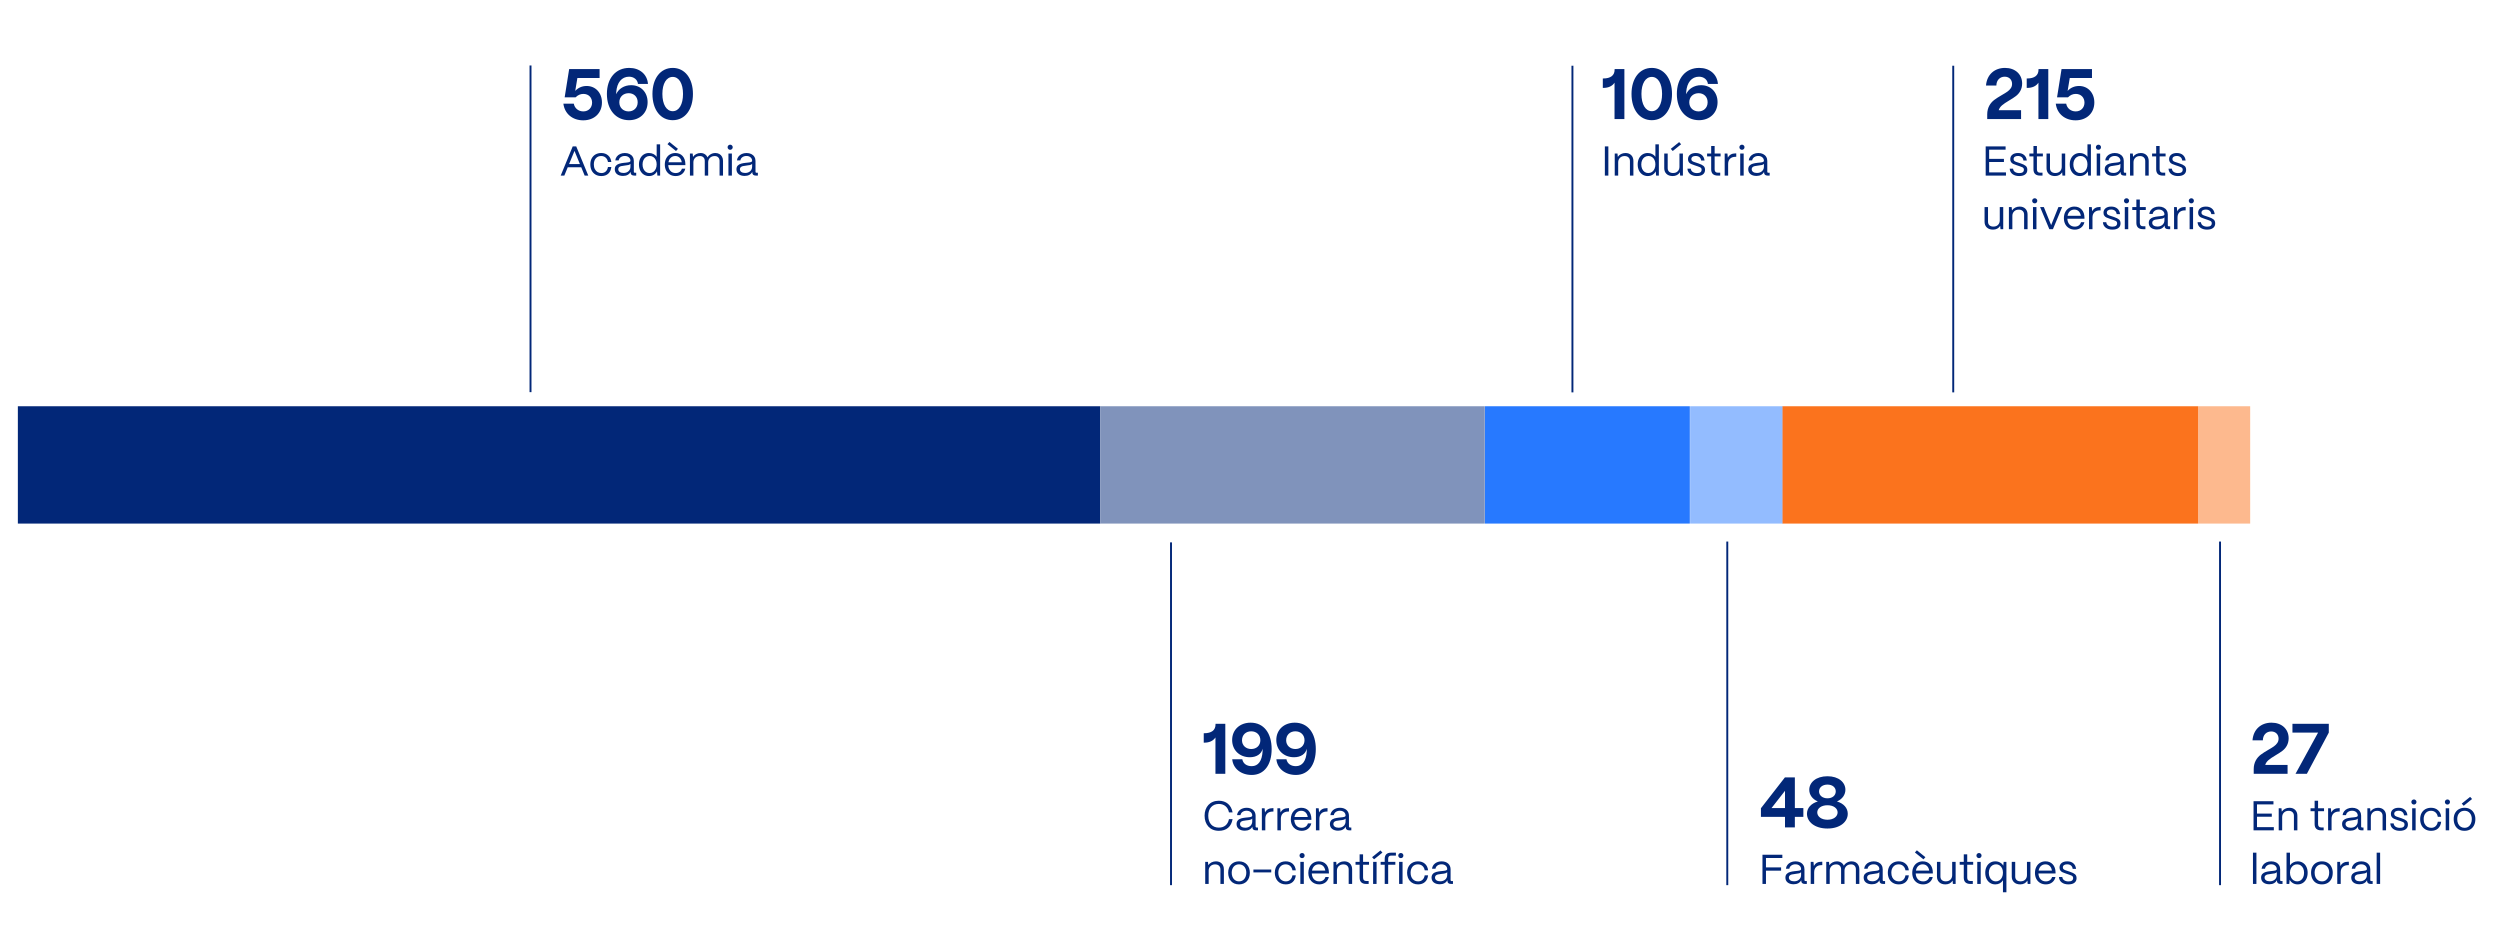 <svg width="840" height="320" viewBox="0 0 840 320" fill="none" xmlns="http://www.w3.org/2000/svg">
<path d="M369.663 136.5H6V175.924H369.663V136.5Z" fill="#022778"/>
<path d="M498.89 136.5H369.663V175.924H498.89V136.5Z" fill="#8093BB"/>
<path d="M567.783 136.5H498.944V175.924H567.783V136.5Z" fill="#2779FF"/>
<path d="M599.044 136.5H567.875V175.924H599.044V136.5Z" fill="#93BCFF"/>
<path d="M738.55 136.5H598.929V175.924H738.55V136.5Z" fill="#FB731D"/>
<path d="M756.059 136.5H738.528V175.924H756.059V136.5Z" fill="#FDB98E"/>
<path d="M178.252 22V131.762" stroke="#022778" stroke-width="0.65" stroke-miterlimit="10"/>
<path d="M393.459 182.239V297.412" stroke="#022778" stroke-width="0.65" stroke-miterlimit="10"/>
<path d="M528.338 22.084V131.839" stroke="#022778" stroke-width="0.65" stroke-miterlimit="10"/>
<path d="M656.287 22.084V131.839" stroke="#022778" stroke-width="0.65" stroke-miterlimit="10"/>
<path d="M580.366 181.963V297.412" stroke="#022778" stroke-width="0.65" stroke-miterlimit="10"/>
<path d="M745.932 181.963V297.412" stroke="#022778" stroke-width="0.65" stroke-miterlimit="10"/>
<path d="M408.392 260V247.784C407.6 248.96 406.328 249.536 404.6 249.536H404.456V246.368H404.6C407.072 246.368 408.416 245.336 408.416 243.44V243.2H411.704V260H408.392ZM420.577 260.384C416.977 260.384 414.313 258.248 414.025 255.104H417.409C417.673 256.544 418.849 257.432 420.577 257.432C422.761 257.432 424.033 255.68 424.225 252.488C424.249 252.296 424.249 251.984 424.249 251.576C423.841 253.304 422.257 254.432 419.953 254.432C416.473 254.432 414.001 252.032 414.001 248.648C414.001 245.192 416.593 242.816 420.217 242.816C424.609 242.816 427.273 246.296 427.273 251.696C427.273 257.024 424.729 260.384 420.577 260.384ZM420.409 251.672C422.161 251.672 423.481 250.52 423.481 248.72C423.481 246.896 422.161 245.72 420.409 245.72C418.609 245.72 417.313 246.92 417.313 248.744C417.313 250.496 418.657 251.672 420.409 251.672ZM435.413 260.384C431.813 260.384 429.149 258.248 428.861 255.104H432.245C432.509 256.544 433.685 257.432 435.413 257.432C437.597 257.432 438.869 255.68 439.061 252.488C439.085 252.296 439.085 251.984 439.085 251.576C438.677 253.304 437.093 254.432 434.789 254.432C431.309 254.432 428.837 252.032 428.837 248.648C428.837 245.192 431.429 242.816 435.053 242.816C439.445 242.816 442.109 246.296 442.109 251.696C442.109 257.024 439.565 260.384 435.413 260.384ZM435.245 251.672C436.997 251.672 438.317 250.52 438.317 248.72C438.317 246.896 436.997 245.72 435.245 245.72C433.445 245.72 432.149 246.92 432.149 248.744C432.149 250.496 433.493 251.672 435.245 251.672Z" fill="#022778"/>
<path d="M603.072 274.472V278H599.76V274.472H591.672V271.568L599.736 261.2H603.072V271.52H605.928V274.472H603.072ZM599.76 271.52V265.712L595.224 271.52H599.76ZM614.03 278.384C609.686 278.384 607.142 276.08 607.142 273.44C607.142 271.496 608.486 269.984 610.79 269.288C608.942 268.52 607.91 267.008 607.91 265.376C607.91 262.928 610.166 260.816 614.03 260.816C617.822 260.816 620.054 262.904 620.054 265.352C620.054 267.008 619.046 268.496 617.222 269.288C619.502 269.984 620.846 271.496 620.846 273.44C620.846 276.056 618.35 278.384 614.03 278.384ZM614.03 268.232C615.686 268.232 616.814 267.272 616.814 265.904C616.814 264.56 615.686 263.624 614.03 263.624C612.374 263.624 611.198 264.56 611.198 265.904C611.198 267.272 612.374 268.232 614.03 268.232ZM614.03 275.432C616.118 275.432 617.438 274.328 617.438 272.96C617.438 271.64 616.118 270.56 614.03 270.56C611.918 270.56 610.598 271.64 610.598 272.96C610.598 274.328 611.918 275.432 614.03 275.432Z" fill="#022778"/>
<path d="M768.984 248.072C768.984 249.992 768.048 251.384 766.896 252.272C766.296 252.728 765.528 253.232 764.544 253.808C762.528 255.032 761.496 255.752 761.112 257.024H768.624V260H757.248V258.416C757.248 256.136 758.328 254.552 759.624 253.568C760.272 253.088 761.112 252.536 762.168 251.936C763.776 251 764.544 250.544 765.144 249.68C765.456 249.248 765.6 248.744 765.6 248.192C765.6 246.752 764.592 245.768 763.128 245.768C761.52 245.768 760.344 246.92 760.32 248.744H756.84C757.128 245.048 759.72 242.816 763.224 242.816C766.656 242.816 768.984 244.952 768.984 248.072ZM782.477 246.152L775.109 260H771.293L778.877 246.152H770.261V243.2H782.477V246.152Z" fill="#022778"/>
<path d="M679.441 28.072C679.441 29.992 678.505 31.384 677.353 32.272C676.753 32.728 675.985 33.232 675.001 33.808C672.985 35.032 671.953 35.752 671.569 37.024H679.081V40H667.705V38.416C667.705 36.136 668.785 34.552 670.081 33.568C670.729 33.088 671.569 32.536 672.625 31.936C674.233 31 675.001 30.544 675.601 29.68C675.913 29.248 676.057 28.744 676.057 28.192C676.057 26.752 675.049 25.768 673.585 25.768C671.977 25.768 670.801 26.92 670.777 28.744H667.297C667.585 25.048 670.177 22.816 673.681 22.816C677.113 22.816 679.441 24.952 679.441 28.072ZM684.912 40V27.784C684.12 28.96 682.848 29.536 681.12 29.536H680.976V26.368H681.12C683.592 26.368 684.936 25.336 684.936 23.44V23.2H688.224V40H684.912ZM697.409 40.432C693.833 40.432 691.169 38.248 690.737 34.84H694.241C694.505 36.376 695.801 37.432 697.433 37.432C699.257 37.432 700.385 36.112 700.385 34.48C700.385 32.848 699.281 31.552 697.457 31.552C696.473 31.552 695.609 31.936 694.841 32.704H691.169L692.681 23.2H702.905V26.2H695.441L694.721 30.544C695.657 29.512 697.001 28.888 698.561 28.888C701.537 28.888 703.697 31.192 703.697 34.432C703.697 37.984 701.129 40.432 697.409 40.432Z" fill="#022778"/>
<path d="M542.482 40V27.784C541.69 28.96 540.418 29.536 538.69 29.536H538.546V26.368H538.69C541.162 26.368 542.506 25.336 542.506 23.44V23.2H545.794V40H542.482ZM555.003 40.384C550.947 40.384 548.187 36.928 548.187 31.552C548.187 26.344 550.899 22.816 555.003 22.816C559.035 22.816 561.795 26.296 561.795 31.552C561.795 36.808 559.131 40.384 555.003 40.384ZM555.003 37.36C557.115 37.36 558.459 35.08 558.459 31.552C558.459 28.072 557.115 25.84 555.003 25.84C552.891 25.84 551.523 28.072 551.523 31.552C551.523 35.08 552.891 37.36 555.003 37.36ZM570.861 40.384C566.397 40.384 563.421 36.832 563.421 31.576C563.421 26.272 566.397 22.816 570.933 22.816C574.437 22.816 576.981 24.976 577.221 28.192H573.861C573.693 26.776 572.493 25.768 570.861 25.768C568.389 25.768 566.781 27.76 566.565 30.928C566.541 31.144 566.541 31.336 566.541 31.48V31.648C567.333 29.848 569.229 28.624 571.557 28.624C574.797 28.624 577.101 30.952 577.101 34.336C577.101 37.888 574.533 40.384 570.861 40.384ZM570.717 37.432C572.349 37.432 573.765 36.304 573.765 34.36C573.765 32.416 572.373 31.312 570.741 31.312C569.037 31.312 567.597 32.44 567.597 34.36C567.597 36.28 569.013 37.432 570.717 37.432Z" fill="#022778"/>
<path d="M195.967 40.432C192.391 40.432 189.727 38.248 189.295 34.84H192.799C193.063 36.376 194.359 37.432 195.991 37.432C197.815 37.432 198.943 36.112 198.943 34.48C198.943 32.848 197.839 31.552 196.015 31.552C195.031 31.552 194.167 31.936 193.399 32.704H189.727L191.239 23.2H201.463V26.2H193.999L193.279 30.544C194.215 29.512 195.559 28.888 197.119 28.888C200.095 28.888 202.255 31.192 202.255 34.432C202.255 37.984 199.687 40.432 195.967 40.432ZM211.358 40.384C206.894 40.384 203.918 36.832 203.918 31.576C203.918 26.272 206.894 22.816 211.43 22.816C214.934 22.816 217.478 24.976 217.718 28.192H214.358C214.19 26.776 212.99 25.768 211.358 25.768C208.886 25.768 207.278 27.76 207.062 30.928C207.038 31.144 207.038 31.336 207.038 31.48V31.648C207.83 29.848 209.726 28.624 212.054 28.624C215.294 28.624 217.598 30.952 217.598 34.336C217.598 37.888 215.03 40.384 211.358 40.384ZM211.214 37.432C212.846 37.432 214.262 36.304 214.262 34.36C214.262 32.416 212.87 31.312 211.238 31.312C209.534 31.312 208.094 32.44 208.094 34.36C208.094 36.28 209.51 37.432 211.214 37.432ZM226.038 40.384C221.982 40.384 219.222 36.928 219.222 31.552C219.222 26.344 221.934 22.816 226.038 22.816C230.07 22.816 232.83 26.296 232.83 31.552C232.83 36.808 230.166 40.384 226.038 40.384ZM226.038 37.36C228.15 37.36 229.494 35.08 229.494 31.552C229.494 28.072 228.15 25.84 226.038 25.84C223.926 25.84 222.558 28.072 222.558 31.552C222.558 35.08 223.926 37.36 226.038 37.36Z" fill="#022778"/>
<path d="M409.53 279.154C406.562 279.154 404.742 277.054 404.742 274.072C404.742 271.146 406.562 269.046 409.53 269.046C412.008 269.046 413.716 270.502 414.15 272.966H412.932C412.582 271.174 411.308 270.124 409.53 270.124C407.346 270.124 405.974 271.664 405.974 274.072C405.974 276.578 407.332 278.076 409.53 278.076C411.364 278.076 412.554 277.082 412.932 275.234H414.15C413.716 277.768 412.092 279.154 409.53 279.154ZM418.242 279.112C416.562 279.112 415.484 278.244 415.484 276.886C415.484 275.822 416.142 275.234 417.038 274.982C417.472 274.856 418.004 274.772 418.62 274.702L419.082 274.66C420.258 274.548 420.734 274.464 420.748 274.002C420.734 273.064 419.964 272.406 418.844 272.406C417.766 272.406 416.926 273.008 416.8 273.89H415.652C415.792 272.448 417.122 271.412 418.872 271.412C420.692 271.412 421.882 272.504 421.882 274.072V277.684C421.882 277.922 422.008 278.048 422.26 278.048H422.68V279H422.022C421.224 279 420.804 278.636 420.804 277.95V277.726C420.356 278.608 419.488 279.112 418.242 279.112ZM418.41 278.118C419.796 278.118 420.748 277.236 420.748 276.004V275.038C420.468 275.43 419.88 275.528 418.69 275.654C417.808 275.752 417.304 275.836 416.926 276.158C416.744 276.326 416.646 276.564 416.646 276.858C416.646 277.628 417.346 278.118 418.41 278.118ZM425.145 279H423.983V271.58H424.907L425.047 272.994C425.537 272.028 426.391 271.538 427.623 271.538H427.875V272.686H427.623C426.055 272.686 425.145 273.582 425.145 275.108V279ZM430.368 279H429.206V271.58H430.13L430.27 272.994C430.76 272.028 431.614 271.538 432.846 271.538H433.098V272.686H432.846C431.278 272.686 430.368 273.582 430.368 275.108V279ZM437.363 279.154C435.179 279.154 433.709 277.544 433.709 275.318C433.709 272.84 435.305 271.412 437.223 271.412C439.281 271.412 440.583 272.812 440.625 275.164V275.486H434.871C434.941 277.096 435.893 278.146 437.363 278.146C438.413 278.146 439.169 277.614 439.463 276.662H440.597C440.261 278.188 439.043 279.154 437.363 279.154ZM434.941 274.52H439.407C439.197 273.218 438.399 272.42 437.223 272.42C436.047 272.42 435.179 273.19 434.941 274.52ZM443.315 279H442.153V271.58H443.077L443.217 272.994C443.707 272.028 444.561 271.538 445.793 271.538H446.045V272.686H445.793C444.225 272.686 443.315 273.582 443.315 275.108V279ZM449.606 279.112C447.926 279.112 446.848 278.244 446.848 276.886C446.848 275.822 447.506 275.234 448.402 274.982C448.836 274.856 449.368 274.772 449.984 274.702L450.446 274.66C451.622 274.548 452.098 274.464 452.112 274.002C452.098 273.064 451.328 272.406 450.208 272.406C449.13 272.406 448.29 273.008 448.164 273.89H447.016C447.156 272.448 448.486 271.412 450.236 271.412C452.056 271.412 453.246 272.504 453.246 274.072V277.684C453.246 277.922 453.372 278.048 453.624 278.048H454.044V279H453.386C452.588 279 452.168 278.636 452.168 277.95V277.726C451.72 278.608 450.852 279.112 449.606 279.112ZM449.774 278.118C451.16 278.118 452.112 277.236 452.112 276.004V275.038C451.832 275.43 451.244 275.528 450.054 275.654C449.172 275.752 448.668 275.836 448.29 276.158C448.108 276.326 448.01 276.564 448.01 276.858C448.01 277.628 448.71 278.118 449.774 278.118ZM406.114 297H404.952V289.58H405.876L405.988 290.714C406.492 289.916 407.486 289.412 408.564 289.412C410.174 289.412 411.224 290.462 411.224 292.086V297H410.062V292.128C410.062 291.078 409.39 290.434 408.27 290.434C406.982 290.434 406.128 291.316 406.114 292.492V297ZM416.308 297.154C413.97 297.154 412.668 295.488 412.668 293.22C412.668 290.784 414.264 289.412 416.308 289.412C418.618 289.412 419.948 291.078 419.948 293.22C419.948 295.74 418.408 297.154 416.308 297.154ZM416.308 296.146C417.862 296.146 418.758 294.844 418.758 293.22C418.758 291.54 417.778 290.42 416.308 290.42C414.838 290.42 413.858 291.54 413.858 293.22C413.858 295.082 414.95 296.146 416.308 296.146ZM427.138 292.156V293.136H421.146V292.156H427.138ZM432.032 297.154C429.68 297.154 428.336 295.432 428.336 293.248C428.336 290.812 429.932 289.412 431.99 289.412C433.88 289.412 435.182 290.546 435.392 292.436H434.258C434.048 291.19 433.194 290.42 431.962 290.42C430.492 290.42 429.512 291.512 429.512 293.248C429.512 295.096 430.632 296.146 432.046 296.146C433.236 296.146 434.048 295.39 434.258 294.102H435.392C435.182 296.02 433.95 297.154 432.032 297.154ZM437.505 288.334C437.015 288.334 436.637 287.956 436.637 287.466C436.637 286.976 437.015 286.612 437.505 286.612C437.995 286.612 438.359 286.976 438.359 287.466C438.359 287.956 437.995 288.334 437.505 288.334ZM438.079 289.58V297H436.917V289.58H438.079ZM443.255 297.154C441.071 297.154 439.601 295.544 439.601 293.318C439.601 290.84 441.197 289.412 443.115 289.412C445.173 289.412 446.475 290.812 446.517 293.164V293.486H440.763C440.833 295.096 441.785 296.146 443.255 296.146C444.305 296.146 445.061 295.614 445.355 294.662H446.489C446.153 296.188 444.935 297.154 443.255 297.154ZM440.833 292.52H445.299C445.089 291.218 444.291 290.42 443.115 290.42C441.939 290.42 441.071 291.19 440.833 292.52ZM449.208 297H448.046V289.58H448.97L449.082 290.714C449.586 289.916 450.58 289.412 451.658 289.412C453.268 289.412 454.318 290.462 454.318 292.086V297H453.156V292.128C453.156 291.078 452.484 290.434 451.364 290.434C450.076 290.434 449.222 291.316 449.208 292.492V297ZM459.867 297H459.041C457.599 297 456.829 296.272 456.829 294.886V290.56H455.457V289.58H456.829V287.046H457.991V289.58H459.993V290.56H457.991V294.886C457.991 295.628 458.355 296.02 459.041 296.02H459.867V297ZM462.538 289.58L462.524 297H461.362L461.376 289.58H462.538ZM463.84 285.744L464.498 286.472L461.684 288.74L461.026 288.012L463.84 285.744ZM466.426 297H465.264V290.56H463.892V289.58H465.264V288.544C465.264 287.214 465.992 286.5 467.378 286.5H469.03V287.48H467.378C466.762 287.48 466.426 287.858 466.426 288.544V289.58H468.834V290.56H466.426V297ZM470.686 288.334C470.196 288.334 469.818 287.956 469.818 287.466C469.818 286.976 470.196 286.612 470.686 286.612C471.176 286.612 471.54 286.976 471.54 287.466C471.54 287.956 471.176 288.334 470.686 288.334ZM471.26 289.58V297H470.098V289.58H471.26ZM476.479 297.154C474.127 297.154 472.783 295.432 472.783 293.248C472.783 290.812 474.379 289.412 476.437 289.412C478.327 289.412 479.629 290.546 479.839 292.436H478.705C478.495 291.19 477.641 290.42 476.409 290.42C474.939 290.42 473.959 291.512 473.959 293.248C473.959 295.096 475.079 296.146 476.493 296.146C477.683 296.146 478.495 295.39 478.705 294.102H479.839C479.629 296.02 478.397 297.154 476.479 297.154ZM483.758 297.112C482.078 297.112 481 296.244 481 294.886C481 293.822 481.658 293.234 482.554 292.982C482.988 292.856 483.52 292.772 484.136 292.702L484.598 292.66C485.774 292.548 486.25 292.464 486.264 292.002C486.25 291.064 485.48 290.406 484.36 290.406C483.282 290.406 482.442 291.008 482.316 291.89H481.168C481.308 290.448 482.638 289.412 484.388 289.412C486.208 289.412 487.398 290.504 487.398 292.072V295.684C487.398 295.922 487.524 296.048 487.776 296.048H488.196V297H487.538C486.74 297 486.32 296.636 486.32 295.95V295.726C485.872 296.608 485.004 297.112 483.758 297.112ZM483.926 296.118C485.312 296.118 486.264 295.236 486.264 294.004V293.038C485.984 293.43 485.396 293.528 484.206 293.654C483.324 293.752 482.82 293.836 482.442 294.158C482.26 294.326 482.162 294.564 482.162 294.858C482.162 295.628 482.862 296.118 483.926 296.118Z" fill="#022778"/>
<path d="M593.366 297H592.19V287.2H598.868V288.278H593.366V291.456H598.448V292.534H593.366V297ZM602.659 297.112C601.819 297.112 601.147 296.911 600.643 296.51C600.148 296.109 599.901 295.567 599.901 294.886C599.901 294.354 600.045 293.939 600.335 293.64C600.633 293.332 601.002 293.117 601.441 292.996C601.889 292.865 602.421 292.767 603.037 292.702L603.499 292.66C604.087 292.604 604.507 292.539 604.759 292.464C605.02 292.389 605.155 292.235 605.165 292.002C605.155 291.535 604.973 291.153 604.619 290.854C604.273 290.555 603.821 290.406 603.261 290.406C602.719 290.406 602.257 290.546 601.875 290.826C601.501 291.097 601.282 291.451 601.217 291.89H600.069C600.115 291.414 600.283 290.989 600.573 290.616C600.862 290.233 601.24 289.939 601.707 289.734C602.183 289.519 602.71 289.412 603.289 289.412C603.895 289.412 604.423 289.524 604.871 289.748C605.328 289.972 605.678 290.285 605.921 290.686C606.173 291.087 606.299 291.549 606.299 292.072V295.684C606.299 295.927 606.425 296.048 606.677 296.048H607.097V297H606.439C606.037 297 605.734 296.911 605.529 296.734C605.323 296.557 605.221 296.295 605.221 295.95V295.726C604.997 296.165 604.67 296.505 604.241 296.748C603.811 296.991 603.284 297.112 602.659 297.112ZM602.827 296.118C603.517 296.118 604.077 295.922 604.507 295.53C604.945 295.129 605.165 294.62 605.165 294.004V293.038C605.025 293.234 604.796 293.369 604.479 293.444C604.161 293.519 603.704 293.589 603.107 293.654C602.668 293.701 602.309 293.757 602.029 293.822C601.758 293.887 601.529 294.004 601.343 294.172C601.156 294.331 601.062 294.559 601.062 294.858C601.062 295.241 601.221 295.549 601.539 295.782C601.865 296.006 602.295 296.118 602.827 296.118ZM608.399 297V289.58H609.323L609.463 290.994C609.949 290.023 610.807 289.538 612.039 289.538H612.291V290.686H612.039C611.255 290.686 610.644 290.901 610.205 291.33C609.776 291.75 609.561 292.343 609.561 293.108V297H608.399ZM613.622 297V289.58H614.546L614.658 290.728C614.91 290.327 615.26 290.009 615.708 289.776C616.165 289.533 616.66 289.412 617.192 289.412C617.743 289.412 618.219 289.543 618.62 289.804C619.031 290.065 619.334 290.425 619.53 290.882C619.773 290.443 620.132 290.089 620.608 289.818C621.084 289.547 621.602 289.412 622.162 289.412C622.675 289.412 623.128 289.524 623.52 289.748C623.912 289.972 624.211 290.285 624.416 290.686C624.631 291.078 624.738 291.526 624.738 292.03V297H623.576V292.072C623.576 291.577 623.431 291.181 623.142 290.882C622.853 290.583 622.461 290.434 621.966 290.434C621.294 290.434 620.757 290.63 620.356 291.022C619.964 291.414 619.763 291.904 619.754 292.492V297H618.606V292.072C618.606 291.577 618.461 291.181 618.172 290.882C617.883 290.583 617.491 290.434 616.996 290.434C616.324 290.434 615.787 290.63 615.386 291.022C614.994 291.414 614.793 291.904 614.784 292.492V297H613.622ZM628.95 297.112C628.11 297.112 627.438 296.911 626.934 296.51C626.439 296.109 626.192 295.567 626.192 294.886C626.192 294.354 626.336 293.939 626.626 293.64C626.924 293.332 627.293 293.117 627.732 292.996C628.18 292.865 628.712 292.767 629.328 292.702L629.79 292.66C630.378 292.604 630.798 292.539 631.05 292.464C631.311 292.389 631.446 292.235 631.456 292.002C631.446 291.535 631.264 291.153 630.91 290.854C630.564 290.555 630.112 290.406 629.552 290.406C629.01 290.406 628.548 290.546 628.166 290.826C627.792 291.097 627.573 291.451 627.508 291.89H626.36C626.406 291.414 626.574 290.989 626.864 290.616C627.153 290.233 627.531 289.939 627.998 289.734C628.474 289.519 629.001 289.412 629.58 289.412C630.186 289.412 630.714 289.524 631.162 289.748C631.619 289.972 631.969 290.285 632.212 290.686C632.464 291.087 632.59 291.549 632.59 292.072V295.684C632.59 295.927 632.716 296.048 632.968 296.048H633.388V297H632.73C632.328 297 632.025 296.911 631.82 296.734C631.614 296.557 631.512 296.295 631.512 295.95V295.726C631.288 296.165 630.961 296.505 630.532 296.748C630.102 296.991 629.575 297.112 628.95 297.112ZM629.118 296.118C629.808 296.118 630.368 295.922 630.798 295.53C631.236 295.129 631.456 294.62 631.456 294.004V293.038C631.316 293.234 631.087 293.369 630.77 293.444C630.452 293.519 629.995 293.589 629.398 293.654C628.959 293.701 628.6 293.757 628.32 293.822C628.049 293.887 627.82 294.004 627.634 294.172C627.447 294.331 627.354 294.559 627.354 294.858C627.354 295.241 627.512 295.549 627.83 295.782C628.156 296.006 628.586 296.118 629.118 296.118ZM638.008 297.154C637.234 297.154 636.566 296.981 636.006 296.636C635.446 296.291 635.022 295.824 634.732 295.236C634.452 294.639 634.312 293.976 634.312 293.248C634.312 292.445 634.471 291.755 634.788 291.176C635.115 290.597 635.554 290.159 636.104 289.86C636.664 289.561 637.285 289.412 637.966 289.412C638.909 289.412 639.684 289.683 640.29 290.224C640.906 290.756 641.266 291.493 641.368 292.436H640.234C640.132 291.811 639.875 291.321 639.464 290.966C639.063 290.602 638.554 290.42 637.938 290.42C637.201 290.42 636.608 290.677 636.16 291.19C635.712 291.694 635.488 292.38 635.488 293.248C635.488 293.855 635.6 294.377 635.824 294.816C636.048 295.255 636.352 295.586 636.734 295.81C637.126 296.034 637.556 296.146 638.022 296.146C638.62 296.146 639.11 295.969 639.492 295.614C639.884 295.25 640.132 294.746 640.234 294.102H641.368C641.266 295.063 640.92 295.815 640.332 296.356C639.744 296.888 638.97 297.154 638.008 297.154ZM646.169 297.154C645.451 297.154 644.811 296.991 644.251 296.664C643.701 296.337 643.271 295.885 642.963 295.306C642.665 294.718 642.515 294.055 642.515 293.318C642.515 292.506 642.674 291.806 642.991 291.218C643.309 290.621 643.733 290.173 644.265 289.874C644.807 289.566 645.395 289.412 646.029 289.412C647.056 289.412 647.873 289.743 648.479 290.406C649.095 291.069 649.413 291.988 649.431 293.164V293.486H643.677C643.715 294.289 643.953 294.933 644.391 295.418C644.839 295.903 645.432 296.146 646.169 296.146C646.692 296.146 647.135 296.02 647.499 295.768C647.863 295.507 648.12 295.138 648.269 294.662H649.403C649.235 295.427 648.862 296.034 648.283 296.482C647.714 296.93 647.009 297.154 646.169 297.154ZM648.213 292.52C648.111 291.867 647.868 291.353 647.485 290.98C647.103 290.607 646.617 290.42 646.029 290.42C645.441 290.42 644.942 290.607 644.531 290.98C644.13 291.344 643.869 291.857 643.747 292.52H648.213ZM646.939 288.012L646.281 288.74L643.411 286.43L644.069 285.702L646.939 288.012ZM653.662 297.154C652.775 297.154 652.08 296.911 651.576 296.426C651.072 295.941 650.82 295.311 650.82 294.536V289.58H651.982V294.494C651.982 295.017 652.145 295.423 652.472 295.712C652.798 295.992 653.232 296.132 653.774 296.132C654.446 296.132 654.968 295.941 655.342 295.558C655.724 295.166 655.92 294.676 655.93 294.088V289.58H657.092V297H656.168L656.07 295.88C655.827 296.291 655.496 296.608 655.076 296.832C654.656 297.047 654.184 297.154 653.662 297.154ZM662.037 297C661.318 297 660.768 296.823 660.385 296.468C660.012 296.104 659.825 295.577 659.825 294.886V290.56H658.453V289.58H659.825V287.046H660.987V289.58H662.989V290.56H660.987V294.886C660.987 295.259 661.076 295.544 661.253 295.74C661.43 295.927 661.692 296.02 662.037 296.02H662.863V297H662.037ZM664.946 288.334C664.704 288.334 664.498 288.25 664.33 288.082C664.162 287.914 664.078 287.709 664.078 287.466C664.078 287.223 664.162 287.023 664.33 286.864C664.498 286.696 664.704 286.612 664.946 286.612C665.189 286.612 665.39 286.696 665.548 286.864C665.716 287.023 665.8 287.223 665.8 287.466C665.8 287.709 665.716 287.914 665.548 288.082C665.39 288.25 665.189 288.334 664.946 288.334ZM665.52 297H664.358V289.58H665.52V297ZM672.993 295.768C672.731 296.197 672.377 296.538 671.929 296.79C671.481 297.033 670.977 297.154 670.417 297.154C669.763 297.154 669.18 296.991 668.667 296.664C668.153 296.328 667.752 295.866 667.463 295.278C667.183 294.69 667.043 294.013 667.043 293.248C667.043 292.501 667.183 291.839 667.463 291.26C667.752 290.672 668.149 290.219 668.653 289.902C669.166 289.575 669.749 289.412 670.403 289.412C671 289.412 671.537 289.543 672.013 289.804C672.489 290.065 672.853 290.42 673.105 290.868L673.231 289.58H674.155V299.8H672.993V295.768ZM670.599 296.146C671.065 296.146 671.481 296.025 671.845 295.782C672.209 295.53 672.489 295.185 672.685 294.746C672.89 294.298 672.993 293.789 672.993 293.22C672.993 292.669 672.895 292.184 672.699 291.764C672.503 291.335 672.227 291.003 671.873 290.77C671.518 290.527 671.117 290.406 670.669 290.406C670.202 290.406 669.782 290.527 669.409 290.77C669.045 291.003 668.76 291.339 668.555 291.778C668.349 292.207 668.247 292.697 668.247 293.248C668.247 293.808 668.345 294.307 668.541 294.746C668.746 295.185 669.026 295.53 669.381 295.782C669.735 296.025 670.141 296.146 670.599 296.146ZM678.791 297.154C677.904 297.154 677.209 296.911 676.705 296.426C676.201 295.941 675.949 295.311 675.949 294.536V289.58H677.111V294.494C677.111 295.017 677.274 295.423 677.601 295.712C677.927 295.992 678.361 296.132 678.903 296.132C679.575 296.132 680.097 295.941 680.471 295.558C680.853 295.166 681.049 294.676 681.059 294.088V289.58H682.221V297H681.297L681.199 295.88C680.956 296.291 680.625 296.608 680.205 296.832C679.785 297.047 679.313 297.154 678.791 297.154ZM687.404 297.154C686.685 297.154 686.046 296.991 685.486 296.664C684.935 296.337 684.506 295.885 684.198 295.306C683.899 294.718 683.75 294.055 683.75 293.318C683.75 292.506 683.908 291.806 684.226 291.218C684.543 290.621 684.968 290.173 685.5 289.874C686.041 289.566 686.629 289.412 687.264 289.412C688.29 289.412 689.107 289.743 689.714 290.406C690.33 291.069 690.647 291.988 690.666 293.164V293.486H684.912C684.949 294.289 685.187 294.933 685.626 295.418C686.074 295.903 686.666 296.146 687.404 296.146C687.926 296.146 688.37 296.02 688.734 295.768C689.098 295.507 689.354 295.138 689.504 294.662H690.638C690.47 295.427 690.096 296.034 689.518 296.482C688.948 296.93 688.244 297.154 687.404 297.154ZM689.448 292.52C689.345 291.867 689.102 291.353 688.72 290.98C688.337 290.607 687.852 290.42 687.264 290.42C686.676 290.42 686.176 290.607 685.766 290.98C685.364 291.344 685.103 291.857 684.982 292.52H689.448ZM694.966 297.154C694.07 297.154 693.328 296.935 692.74 296.496C692.162 296.048 691.849 295.437 691.802 294.662H692.936C692.974 295.129 693.184 295.497 693.566 295.768C693.958 296.029 694.444 296.16 695.022 296.16C696.058 296.16 696.576 295.777 696.576 295.012C696.576 294.788 696.52 294.611 696.408 294.48C696.306 294.349 696.175 294.251 696.016 294.186C695.858 294.111 695.606 294.013 695.26 293.892L694.182 293.528C693.678 293.36 693.286 293.211 693.006 293.08C692.726 292.949 692.488 292.758 692.292 292.506C692.096 292.245 691.998 291.904 691.998 291.484C691.998 290.849 692.232 290.345 692.698 289.972C693.165 289.599 693.8 289.412 694.602 289.412C695.433 289.412 696.11 289.631 696.632 290.07C697.155 290.509 697.463 291.134 697.556 291.946H696.422C696.357 291.442 696.161 291.059 695.834 290.798C695.508 290.537 695.083 290.406 694.56 290.406C694.112 290.406 693.758 290.499 693.496 290.686C693.244 290.873 693.118 291.129 693.118 291.456C693.118 291.755 693.221 291.974 693.426 292.114C693.632 292.254 693.851 292.361 694.084 292.436C694.318 292.511 694.472 292.562 694.546 292.59L695.554 292.926C696.31 293.178 696.861 293.453 697.206 293.752C697.552 294.051 697.724 294.489 697.724 295.068C697.724 295.731 697.486 296.244 697.01 296.608C696.544 296.972 695.862 297.154 694.966 297.154Z" fill="#022778"/>
<path d="M764.008 279H757.19V269.2H763.882V270.278H758.352V273.372H763.322V274.422H758.352V277.922H764.008V279ZM765.647 279V271.58H766.571L766.683 272.714C766.935 272.313 767.29 271.995 767.747 271.762C768.214 271.529 768.718 271.412 769.259 271.412C770.062 271.412 770.706 271.655 771.191 272.14C771.677 272.625 771.919 273.274 771.919 274.086V279H770.757V274.128C770.757 273.605 770.599 273.195 770.281 272.896C769.964 272.588 769.525 272.434 768.965 272.434C768.321 272.434 767.803 272.63 767.411 273.022C767.019 273.414 766.819 273.904 766.809 274.492V279H765.647ZM779.924 279C779.205 279 778.654 278.823 778.272 278.468C777.898 278.104 777.712 277.577 777.712 276.886V272.56H776.34V271.58H777.712V269.046H778.874V271.58H780.876V272.56H778.874V276.886C778.874 277.259 778.962 277.544 779.14 277.74C779.317 277.927 779.578 278.02 779.924 278.02H780.75V279H779.924ZM782.245 279V271.58H783.169L783.309 272.994C783.794 272.023 784.653 271.538 785.885 271.538H786.137V272.686H785.885C785.101 272.686 784.49 272.901 784.051 273.33C783.622 273.75 783.407 274.343 783.407 275.108V279H782.245ZM789.698 279.112C788.858 279.112 788.186 278.911 787.682 278.51C787.187 278.109 786.94 277.567 786.94 276.886C786.94 276.354 787.084 275.939 787.374 275.64C787.672 275.332 788.041 275.117 788.48 274.996C788.928 274.865 789.46 274.767 790.076 274.702L790.538 274.66C791.126 274.604 791.546 274.539 791.798 274.464C792.059 274.389 792.194 274.235 792.204 274.002C792.194 273.535 792.012 273.153 791.658 272.854C791.312 272.555 790.86 272.406 790.3 272.406C789.758 272.406 789.296 272.546 788.914 272.826C788.54 273.097 788.321 273.451 788.256 273.89H787.108C787.154 273.414 787.322 272.989 787.612 272.616C787.901 272.233 788.279 271.939 788.746 271.734C789.222 271.519 789.749 271.412 790.328 271.412C790.934 271.412 791.462 271.524 791.91 271.748C792.367 271.972 792.717 272.285 792.96 272.686C793.212 273.087 793.338 273.549 793.338 274.072V277.684C793.338 277.927 793.464 278.048 793.716 278.048H794.136V279H793.478C793.076 279 792.773 278.911 792.568 278.734C792.362 278.557 792.26 278.295 792.26 277.95V277.726C792.036 278.165 791.709 278.505 791.28 278.748C790.85 278.991 790.323 279.112 789.698 279.112ZM789.866 278.118C790.556 278.118 791.116 277.922 791.546 277.53C791.984 277.129 792.204 276.62 792.204 276.004V275.038C792.064 275.234 791.835 275.369 791.518 275.444C791.2 275.519 790.743 275.589 790.146 275.654C789.707 275.701 789.348 275.757 789.068 275.822C788.797 275.887 788.568 276.004 788.382 276.172C788.195 276.331 788.102 276.559 788.102 276.858C788.102 277.241 788.26 277.549 788.578 277.782C788.904 278.006 789.334 278.118 789.866 278.118ZM795.438 279V271.58H796.362L796.474 272.714C796.726 272.313 797.081 271.995 797.538 271.762C798.005 271.529 798.509 271.412 799.05 271.412C799.853 271.412 800.497 271.655 800.982 272.14C801.468 272.625 801.71 273.274 801.71 274.086V279H800.548V274.128C800.548 273.605 800.39 273.195 800.072 272.896C799.755 272.588 799.316 272.434 798.756 272.434C798.112 272.434 797.594 272.63 797.202 273.022C796.81 273.414 796.61 273.904 796.6 274.492V279H795.438ZM806.304 279.154C805.408 279.154 804.666 278.935 804.078 278.496C803.499 278.048 803.187 277.437 803.14 276.662H804.274C804.311 277.129 804.521 277.497 804.904 277.768C805.296 278.029 805.781 278.16 806.36 278.16C807.396 278.16 807.914 277.777 807.914 277.012C807.914 276.788 807.858 276.611 807.746 276.48C807.643 276.349 807.513 276.251 807.354 276.186C807.195 276.111 806.943 276.013 806.598 275.892L805.52 275.528C805.016 275.36 804.624 275.211 804.344 275.08C804.064 274.949 803.826 274.758 803.63 274.506C803.434 274.245 803.336 273.904 803.336 273.484C803.336 272.849 803.569 272.345 804.036 271.972C804.503 271.599 805.137 271.412 805.94 271.412C806.771 271.412 807.447 271.631 807.97 272.07C808.493 272.509 808.801 273.134 808.894 273.946H807.76C807.695 273.442 807.499 273.059 807.172 272.798C806.845 272.537 806.421 272.406 805.898 272.406C805.45 272.406 805.095 272.499 804.834 272.686C804.582 272.873 804.456 273.129 804.456 273.456C804.456 273.755 804.559 273.974 804.764 274.114C804.969 274.254 805.189 274.361 805.422 274.436C805.655 274.511 805.809 274.562 805.884 274.59L806.892 274.926C807.648 275.178 808.199 275.453 808.544 275.752C808.889 276.051 809.062 276.489 809.062 277.068C809.062 277.731 808.824 278.244 808.348 278.608C807.881 278.972 807.2 279.154 806.304 279.154ZM811.079 270.334C810.836 270.334 810.631 270.25 810.463 270.082C810.295 269.914 810.211 269.709 810.211 269.466C810.211 269.223 810.295 269.023 810.463 268.864C810.631 268.696 810.836 268.612 811.079 268.612C811.322 268.612 811.522 268.696 811.681 268.864C811.849 269.023 811.933 269.223 811.933 269.466C811.933 269.709 811.849 269.914 811.681 270.082C811.522 270.25 811.322 270.334 811.079 270.334ZM811.653 279H810.491V271.58H811.653V279ZM816.872 279.154C816.097 279.154 815.43 278.981 814.87 278.636C814.31 278.291 813.885 277.824 813.596 277.236C813.316 276.639 813.176 275.976 813.176 275.248C813.176 274.445 813.334 273.755 813.652 273.176C813.978 272.597 814.417 272.159 814.968 271.86C815.528 271.561 816.148 271.412 816.83 271.412C817.772 271.412 818.547 271.683 819.154 272.224C819.77 272.756 820.129 273.493 820.232 274.436H819.098C818.995 273.811 818.738 273.321 818.328 272.966C817.926 272.602 817.418 272.42 816.802 272.42C816.064 272.42 815.472 272.677 815.024 273.19C814.576 273.694 814.352 274.38 814.352 275.248C814.352 275.855 814.464 276.377 814.688 276.816C814.912 277.255 815.215 277.586 815.598 277.81C815.99 278.034 816.419 278.146 816.886 278.146C817.483 278.146 817.973 277.969 818.356 277.614C818.748 277.25 818.995 276.746 819.098 276.102H820.232C820.129 277.063 819.784 277.815 819.196 278.356C818.608 278.888 817.833 279.154 816.872 279.154ZM822.345 270.334C822.102 270.334 821.897 270.25 821.729 270.082C821.561 269.914 821.477 269.709 821.477 269.466C821.477 269.223 821.561 269.023 821.729 268.864C821.897 268.696 822.102 268.612 822.345 268.612C822.587 268.612 822.788 268.696 822.947 268.864C823.115 269.023 823.199 269.223 823.199 269.466C823.199 269.709 823.115 269.914 822.947 270.082C822.788 270.25 822.587 270.334 822.345 270.334ZM822.919 279H821.757V271.58H822.919V279ZM828.081 279.154C827.307 279.154 826.644 278.986 826.093 278.65C825.552 278.305 825.141 277.838 824.861 277.25C824.581 276.653 824.441 275.976 824.441 275.22C824.441 274.417 824.6 273.731 824.917 273.162C825.244 272.583 825.683 272.149 826.233 271.86C826.784 271.561 827.4 271.412 828.081 271.412C828.847 271.412 829.5 271.58 830.041 271.916C830.592 272.252 831.007 272.709 831.287 273.288C831.577 273.867 831.721 274.511 831.721 275.22C831.721 276.051 831.563 276.765 831.245 277.362C830.937 277.95 830.508 278.398 829.957 278.706C829.407 279.005 828.781 279.154 828.081 279.154ZM828.081 278.146C828.595 278.146 829.033 278.015 829.397 277.754C829.771 277.493 830.051 277.143 830.237 276.704C830.433 276.256 830.531 275.761 830.531 275.22C830.531 274.38 830.307 273.703 829.859 273.19C829.411 272.677 828.819 272.42 828.081 272.42C827.344 272.42 826.751 272.677 826.303 273.19C825.855 273.703 825.631 274.38 825.631 275.22C825.631 275.836 825.739 276.363 825.953 276.802C826.177 277.241 826.471 277.577 826.835 277.81C827.209 278.034 827.624 278.146 828.081 278.146ZM830.615 268.472L827.801 270.74L827.143 270.012L829.957 267.744L830.615 268.472ZM758.156 297H756.994V286.5H758.156V297ZM762.491 297.112C761.651 297.112 760.979 296.911 760.475 296.51C759.98 296.109 759.733 295.567 759.733 294.886C759.733 294.354 759.877 293.939 760.167 293.64C760.465 293.332 760.834 293.117 761.273 292.996C761.721 292.865 762.253 292.767 762.869 292.702L763.331 292.66C763.919 292.604 764.339 292.539 764.591 292.464C764.852 292.389 764.987 292.235 764.997 292.002C764.987 291.535 764.805 291.153 764.451 290.854C764.105 290.555 763.653 290.406 763.093 290.406C762.551 290.406 762.089 290.546 761.707 290.826C761.333 291.097 761.114 291.451 761.049 291.89H759.901C759.947 291.414 760.115 290.989 760.405 290.616C760.694 290.233 761.072 289.939 761.539 289.734C762.015 289.519 762.542 289.412 763.121 289.412C763.727 289.412 764.255 289.524 764.703 289.748C765.16 289.972 765.51 290.285 765.753 290.686C766.005 291.087 766.131 291.549 766.131 292.072V295.684C766.131 295.927 766.257 296.048 766.509 296.048H766.929V297H766.271C765.869 297 765.566 296.911 765.361 296.734C765.155 296.557 765.053 296.295 765.053 295.95V295.726C764.829 296.165 764.502 296.505 764.073 296.748C763.643 296.991 763.116 297.112 762.491 297.112ZM762.659 296.118C763.349 296.118 763.909 295.922 764.339 295.53C764.777 295.129 764.997 294.62 764.997 294.004V293.038C764.857 293.234 764.628 293.369 764.311 293.444C763.993 293.519 763.536 293.589 762.939 293.654C762.5 293.701 762.141 293.757 761.861 293.822C761.59 293.887 761.361 294.004 761.175 294.172C760.988 294.331 760.895 294.559 760.895 294.858C760.895 295.241 761.053 295.549 761.371 295.782C761.697 296.006 762.127 296.118 762.659 296.118ZM772.039 297.154C771.433 297.154 770.891 297.014 770.415 296.734C769.939 296.454 769.575 296.071 769.323 295.586L769.197 297H768.273V286.5H769.435V290.742C769.715 290.331 770.079 290.009 770.527 289.776C770.985 289.533 771.489 289.412 772.039 289.412C772.683 289.412 773.257 289.575 773.761 289.902C774.275 290.219 774.671 290.672 774.951 291.26C775.231 291.839 775.371 292.501 775.371 293.248C775.371 294.004 775.231 294.681 774.951 295.278C774.671 295.866 774.275 296.328 773.761 296.664C773.257 296.991 772.683 297.154 772.039 297.154ZM771.857 296.146C772.305 296.146 772.702 296.025 773.047 295.782C773.402 295.539 773.677 295.199 773.873 294.76C774.069 294.312 774.167 293.808 774.167 293.248C774.167 292.697 774.069 292.207 773.873 291.778C773.677 291.349 773.402 291.017 773.047 290.784C772.702 290.541 772.301 290.42 771.843 290.42C771.377 290.42 770.961 290.537 770.597 290.77C770.233 291.003 769.949 291.33 769.743 291.75C769.538 292.17 769.435 292.651 769.435 293.192C769.435 293.761 769.538 294.27 769.743 294.718C769.949 295.166 770.233 295.516 770.597 295.768C770.971 296.02 771.391 296.146 771.857 296.146ZM780.161 297.154C779.387 297.154 778.724 296.986 778.173 296.65C777.632 296.305 777.221 295.838 776.941 295.25C776.661 294.653 776.521 293.976 776.521 293.22C776.521 292.417 776.68 291.731 776.997 291.162C777.324 290.583 777.763 290.149 778.313 289.86C778.864 289.561 779.48 289.412 780.161 289.412C780.927 289.412 781.58 289.58 782.121 289.916C782.672 290.252 783.087 290.709 783.367 291.288C783.657 291.867 783.801 292.511 783.801 293.22C783.801 294.051 783.643 294.765 783.325 295.362C783.017 295.95 782.588 296.398 782.037 296.706C781.487 297.005 780.861 297.154 780.161 297.154ZM780.161 296.146C780.675 296.146 781.113 296.015 781.477 295.754C781.851 295.493 782.131 295.143 782.317 294.704C782.513 294.256 782.611 293.761 782.611 293.22C782.611 292.38 782.387 291.703 781.939 291.19C781.491 290.677 780.899 290.42 780.161 290.42C779.424 290.42 778.831 290.677 778.383 291.19C777.935 291.703 777.711 292.38 777.711 293.22C777.711 293.836 777.819 294.363 778.033 294.802C778.257 295.241 778.551 295.577 778.915 295.81C779.289 296.034 779.704 296.146 780.161 296.146ZM785.321 297V289.58H786.245L786.385 290.994C786.87 290.023 787.729 289.538 788.961 289.538H789.213V290.686H788.961C788.177 290.686 787.566 290.901 787.127 291.33C786.698 291.75 786.483 292.343 786.483 293.108V297H785.321ZM792.774 297.112C791.934 297.112 791.262 296.911 790.758 296.51C790.263 296.109 790.016 295.567 790.016 294.886C790.016 294.354 790.16 293.939 790.45 293.64C790.748 293.332 791.117 293.117 791.556 292.996C792.004 292.865 792.536 292.767 793.152 292.702L793.614 292.66C794.202 292.604 794.622 292.539 794.874 292.464C795.135 292.389 795.27 292.235 795.28 292.002C795.27 291.535 795.088 291.153 794.734 290.854C794.388 290.555 793.936 290.406 793.376 290.406C792.834 290.406 792.372 290.546 791.99 290.826C791.616 291.097 791.397 291.451 791.332 291.89H790.184C790.23 291.414 790.398 290.989 790.688 290.616C790.977 290.233 791.355 289.939 791.822 289.734C792.298 289.519 792.825 289.412 793.404 289.412C794.01 289.412 794.538 289.524 794.986 289.748C795.443 289.972 795.793 290.285 796.036 290.686C796.288 291.087 796.414 291.549 796.414 292.072V295.684C796.414 295.927 796.54 296.048 796.792 296.048H797.212V297H796.554C796.152 297 795.849 296.911 795.644 296.734C795.438 296.557 795.336 296.295 795.336 295.95V295.726C795.112 296.165 794.785 296.505 794.356 296.748C793.926 296.991 793.399 297.112 792.774 297.112ZM792.942 296.118C793.632 296.118 794.192 295.922 794.622 295.53C795.06 295.129 795.28 294.62 795.28 294.004V293.038C795.14 293.234 794.911 293.369 794.594 293.444C794.276 293.519 793.819 293.589 793.222 293.654C792.783 293.701 792.424 293.757 792.144 293.822C791.873 293.887 791.644 294.004 791.458 294.172C791.271 294.331 791.178 294.559 791.178 294.858C791.178 295.241 791.336 295.549 791.654 295.782C791.98 296.006 792.41 296.118 792.942 296.118ZM799.719 297H798.557V286.5H799.719V297Z" fill="#022778"/>
<path d="M674.008 59H667.19V49.2H673.882V50.278H668.352V53.372H673.322V54.422H668.352V57.922H674.008V59ZM678.419 59.154C677.523 59.154 676.781 58.935 676.193 58.496C675.615 58.048 675.302 57.437 675.255 56.662H676.389C676.427 57.129 676.637 57.497 677.019 57.768C677.411 58.029 677.897 58.16 678.475 58.16C679.511 58.16 680.029 57.777 680.029 57.012C680.029 56.788 679.973 56.611 679.861 56.48C679.759 56.349 679.628 56.251 679.469 56.186C679.311 56.111 679.059 56.013 678.713 55.892L677.635 55.528C677.131 55.36 676.739 55.211 676.459 55.08C676.179 54.949 675.941 54.758 675.745 54.506C675.549 54.245 675.451 53.904 675.451 53.484C675.451 52.849 675.685 52.345 676.151 51.972C676.618 51.599 677.253 51.412 678.055 51.412C678.886 51.412 679.563 51.631 680.085 52.07C680.608 52.509 680.916 53.134 681.009 53.946H679.875C679.81 53.442 679.614 53.059 679.287 52.798C678.961 52.537 678.536 52.406 678.013 52.406C677.565 52.406 677.211 52.499 676.949 52.686C676.697 52.873 676.571 53.129 676.571 53.456C676.571 53.755 676.674 53.974 676.879 54.114C677.085 54.254 677.304 54.361 677.537 54.436C677.771 54.511 677.925 54.562 677.999 54.59L679.007 54.926C679.763 55.178 680.314 55.453 680.659 55.752C681.005 56.051 681.177 56.489 681.177 57.068C681.177 57.731 680.939 58.244 680.463 58.608C679.997 58.972 679.315 59.154 678.419 59.154ZM685.453 59C684.734 59 684.184 58.823 683.801 58.468C683.428 58.104 683.241 57.577 683.241 56.886V52.56H681.869V51.58H683.241V49.046H684.403V51.58H686.405V52.56H684.403V56.886C684.403 57.259 684.492 57.544 684.669 57.74C684.846 57.927 685.108 58.02 685.453 58.02H686.279V59H685.453ZM690.476 59.154C689.59 59.154 688.894 58.911 688.39 58.426C687.886 57.941 687.634 57.311 687.634 56.536V51.58H688.796V56.494C688.796 57.017 688.96 57.423 689.286 57.712C689.613 57.992 690.047 58.132 690.588 58.132C691.26 58.132 691.783 57.941 692.156 57.558C692.539 57.166 692.735 56.676 692.744 56.088V51.58H693.906V59H692.982L692.884 57.88C692.642 58.291 692.31 58.608 691.89 58.832C691.47 59.047 690.999 59.154 690.476 59.154ZM698.809 59.154C698.156 59.154 697.573 58.991 697.059 58.664C696.546 58.328 696.145 57.866 695.855 57.278C695.575 56.69 695.435 56.013 695.435 55.248C695.435 54.501 695.575 53.839 695.855 53.26C696.145 52.672 696.541 52.219 697.045 51.902C697.559 51.575 698.142 51.412 698.795 51.412C699.346 51.412 699.845 51.524 700.293 51.748C700.751 51.972 701.115 52.285 701.385 52.686V48.5H702.547V59H701.623L701.497 57.572C701.245 58.057 700.881 58.445 700.405 58.734C699.939 59.014 699.407 59.154 698.809 59.154ZM698.991 58.146C699.458 58.146 699.873 58.025 700.237 57.782C700.601 57.53 700.881 57.185 701.077 56.746C701.283 56.298 701.385 55.789 701.385 55.22C701.385 54.669 701.287 54.184 701.091 53.764C700.895 53.335 700.62 53.003 700.265 52.77C699.911 52.527 699.509 52.406 699.061 52.406C698.595 52.406 698.175 52.527 697.801 52.77C697.437 53.003 697.153 53.339 696.947 53.778C696.742 54.207 696.639 54.697 696.639 55.248C696.639 55.808 696.737 56.307 696.933 56.746C697.139 57.185 697.419 57.53 697.773 57.782C698.128 58.025 698.534 58.146 698.991 58.146ZM705.083 50.334C704.84 50.334 704.635 50.25 704.467 50.082C704.299 49.914 704.215 49.709 704.215 49.466C704.215 49.223 704.299 49.023 704.467 48.864C704.635 48.696 704.84 48.612 705.083 48.612C705.326 48.612 705.526 48.696 705.685 48.864C705.853 49.023 705.937 49.223 705.937 49.466C705.937 49.709 705.853 49.914 705.685 50.082C705.526 50.25 705.326 50.334 705.083 50.334ZM705.657 59H704.495V51.58H705.657V59ZM709.951 59.112C709.111 59.112 708.439 58.911 707.935 58.51C707.441 58.109 707.193 57.567 707.193 56.886C707.193 56.354 707.338 55.939 707.627 55.64C707.926 55.332 708.295 55.117 708.733 54.996C709.181 54.865 709.713 54.767 710.329 54.702L710.791 54.66C711.379 54.604 711.799 54.539 712.051 54.464C712.313 54.389 712.448 54.235 712.457 54.002C712.448 53.535 712.266 53.153 711.911 52.854C711.566 52.555 711.113 52.406 710.553 52.406C710.012 52.406 709.55 52.546 709.167 52.826C708.794 53.097 708.575 53.451 708.509 53.89H707.361C707.408 53.414 707.576 52.989 707.865 52.616C708.155 52.233 708.533 51.939 708.999 51.734C709.475 51.519 710.003 51.412 710.581 51.412C711.188 51.412 711.715 51.524 712.163 51.748C712.621 51.972 712.971 52.285 713.213 52.686C713.465 53.087 713.591 53.549 713.591 54.072V57.684C713.591 57.927 713.717 58.048 713.969 58.048H714.389V59H713.731C713.33 59 713.027 58.911 712.821 58.734C712.616 58.557 712.513 58.295 712.513 57.95V57.726C712.289 58.165 711.963 58.505 711.533 58.748C711.104 58.991 710.577 59.112 709.951 59.112ZM710.119 58.118C710.81 58.118 711.37 57.922 711.799 57.53C712.238 57.129 712.457 56.62 712.457 56.004V55.038C712.317 55.234 712.089 55.369 711.771 55.444C711.454 55.519 710.997 55.589 710.399 55.654C709.961 55.701 709.601 55.757 709.321 55.822C709.051 55.887 708.822 56.004 708.635 56.172C708.449 56.331 708.355 56.559 708.355 56.858C708.355 57.241 708.514 57.549 708.831 57.782C709.158 58.006 709.587 58.118 710.119 58.118ZM715.692 59V51.58H716.616L716.728 52.714C716.98 52.313 717.335 51.995 717.792 51.762C718.259 51.529 718.763 51.412 719.304 51.412C720.107 51.412 720.751 51.655 721.236 52.14C721.722 52.625 721.964 53.274 721.964 54.086V59H720.802V54.128C720.802 53.605 720.644 53.195 720.326 52.896C720.009 52.588 719.57 52.434 719.01 52.434C718.366 52.434 717.848 52.63 717.456 53.022C717.064 53.414 716.864 53.904 716.854 54.492V59H715.692ZM726.687 59C725.969 59 725.418 58.823 725.035 58.468C724.662 58.104 724.475 57.577 724.475 56.886V52.56H723.103V51.58H724.475V49.046H725.637V51.58H727.639V52.56H725.637V56.886C725.637 57.259 725.726 57.544 725.903 57.74C726.081 57.927 726.342 58.02 726.687 58.02H727.513V59H726.687ZM731.781 59.154C730.885 59.154 730.143 58.935 729.555 58.496C728.976 58.048 728.663 57.437 728.617 56.662H729.751C729.788 57.129 729.998 57.497 730.381 57.768C730.773 58.029 731.258 58.16 731.837 58.16C732.873 58.16 733.391 57.777 733.391 57.012C733.391 56.788 733.335 56.611 733.223 56.48C733.12 56.349 732.989 56.251 732.831 56.186C732.672 56.111 732.42 56.013 732.075 55.892L730.997 55.528C730.493 55.36 730.101 55.211 729.821 55.08C729.541 54.949 729.303 54.758 729.107 54.506C728.911 54.245 728.813 53.904 728.813 53.484C728.813 52.849 729.046 52.345 729.513 51.972C729.979 51.599 730.614 51.412 731.417 51.412C732.247 51.412 732.924 51.631 733.447 52.07C733.969 52.509 734.277 53.134 734.371 53.946H733.237C733.171 53.442 732.975 53.059 732.649 52.798C732.322 52.537 731.897 52.406 731.375 52.406C730.927 52.406 730.572 52.499 730.311 52.686C730.059 52.873 729.933 53.129 729.933 53.456C729.933 53.755 730.035 53.974 730.241 54.114C730.446 54.254 730.665 54.361 730.899 54.436C731.132 54.511 731.286 54.562 731.361 54.59L732.369 54.926C733.125 55.178 733.675 55.453 734.021 55.752C734.366 56.051 734.539 56.489 734.539 57.068C734.539 57.731 734.301 58.244 733.825 58.608C733.358 58.972 732.677 59.154 731.781 59.154ZM669.654 77.154C668.767 77.154 668.072 76.911 667.568 76.426C667.064 75.941 666.812 75.311 666.812 74.536V69.58H667.974V74.494C667.974 75.017 668.137 75.423 668.464 75.712C668.791 75.992 669.225 76.132 669.766 76.132C670.438 76.132 670.961 75.941 671.334 75.558C671.717 75.166 671.913 74.676 671.922 74.088V69.58H673.084V77H672.16L672.062 75.88C671.819 76.291 671.488 76.608 671.068 76.832C670.648 77.047 670.177 77.154 669.654 77.154ZM674.991 77V69.58H675.915L676.027 70.714C676.279 70.313 676.634 69.995 677.091 69.762C677.558 69.529 678.062 69.412 678.603 69.412C679.406 69.412 680.05 69.655 680.535 70.14C681.02 70.625 681.263 71.274 681.263 72.086V77H680.101V72.128C680.101 71.605 679.942 71.195 679.625 70.896C679.308 70.588 678.869 70.434 678.309 70.434C677.665 70.434 677.147 70.63 676.755 71.022C676.363 71.414 676.162 71.904 676.153 72.492V77H674.991ZM683.673 68.334C683.43 68.334 683.225 68.25 683.057 68.082C682.889 67.914 682.805 67.709 682.805 67.466C682.805 67.223 682.889 67.023 683.057 66.864C683.225 66.696 683.43 66.612 683.673 66.612C683.915 66.612 684.116 66.696 684.275 66.864C684.443 67.023 684.527 67.223 684.527 67.466C684.527 67.709 684.443 67.914 684.275 68.082C684.116 68.25 683.915 68.334 683.673 68.334ZM684.247 77H683.085V69.58H684.247V77ZM689.787 77H688.569L685.475 69.58H686.735L689.185 75.642L691.621 69.58H692.881L689.787 77ZM697.121 77.154C696.402 77.154 695.763 76.991 695.203 76.664C694.652 76.337 694.223 75.885 693.915 75.306C693.616 74.718 693.467 74.055 693.467 73.318C693.467 72.506 693.625 71.806 693.943 71.218C694.26 70.621 694.685 70.173 695.217 69.874C695.758 69.566 696.346 69.412 696.981 69.412C698.007 69.412 698.824 69.743 699.431 70.406C700.047 71.069 700.364 71.988 700.383 73.164V73.486H694.629C694.666 74.289 694.904 74.933 695.343 75.418C695.791 75.903 696.383 76.146 697.121 76.146C697.643 76.146 698.087 76.02 698.451 75.768C698.815 75.507 699.071 75.138 699.221 74.662H700.355C700.187 75.427 699.813 76.034 699.235 76.482C698.665 76.93 697.961 77.154 697.121 77.154ZM699.165 72.52C699.062 71.867 698.819 71.353 698.437 70.98C698.054 70.607 697.569 70.42 696.981 70.42C696.393 70.42 695.893 70.607 695.483 70.98C695.081 71.344 694.82 71.857 694.699 72.52H699.165ZM701.911 77V69.58H702.835L702.975 70.994C703.46 70.023 704.319 69.538 705.551 69.538H705.803V70.686H705.551C704.767 70.686 704.156 70.901 703.717 71.33C703.288 71.75 703.073 72.343 703.073 73.108V77H701.911ZM709.742 77.154C708.846 77.154 708.104 76.935 707.516 76.496C706.937 76.048 706.624 75.437 706.578 74.662H707.712C707.749 75.129 707.959 75.497 708.342 75.768C708.734 76.029 709.219 76.16 709.798 76.16C710.834 76.16 711.352 75.777 711.352 75.012C711.352 74.788 711.296 74.611 711.184 74.48C711.081 74.349 710.95 74.251 710.792 74.186C710.633 74.111 710.381 74.013 710.036 73.892L708.958 73.528C708.454 73.36 708.062 73.211 707.782 73.08C707.502 72.949 707.264 72.758 707.068 72.506C706.872 72.245 706.774 71.904 706.774 71.484C706.774 70.849 707.007 70.345 707.474 69.972C707.94 69.599 708.575 69.412 709.378 69.412C710.208 69.412 710.885 69.631 711.408 70.07C711.93 70.509 712.238 71.134 712.332 71.946H711.198C711.132 71.442 710.936 71.059 710.61 70.798C710.283 70.537 709.858 70.406 709.336 70.406C708.888 70.406 708.533 70.499 708.272 70.686C708.02 70.873 707.894 71.129 707.894 71.456C707.894 71.755 707.996 71.974 708.202 72.114C708.407 72.254 708.626 72.361 708.86 72.436C709.093 72.511 709.247 72.562 709.322 72.59L710.33 72.926C711.086 73.178 711.636 73.453 711.982 73.752C712.327 74.051 712.5 74.489 712.5 75.068C712.5 75.731 712.262 76.244 711.786 76.608C711.319 76.972 710.638 77.154 709.742 77.154ZM714.517 68.334C714.274 68.334 714.069 68.25 713.901 68.082C713.733 67.914 713.649 67.709 713.649 67.466C713.649 67.223 713.733 67.023 713.901 66.864C714.069 66.696 714.274 66.612 714.517 66.612C714.759 66.612 714.96 66.696 715.119 66.864C715.287 67.023 715.371 67.223 715.371 67.466C715.371 67.709 715.287 67.914 715.119 68.082C714.96 68.25 714.759 68.334 714.517 68.334ZM715.091 77H713.929V69.58H715.091V77ZM720.029 77C719.31 77 718.76 76.823 718.377 76.468C718.004 76.104 717.817 75.577 717.817 74.886V70.56H716.445V69.58H717.817V67.046H718.979V69.58H720.981V70.56H718.979V74.886C718.979 75.259 719.068 75.544 719.245 75.74C719.422 75.927 719.684 76.02 720.029 76.02H720.855V77H720.029ZM724.744 77.112C723.904 77.112 723.232 76.911 722.728 76.51C722.234 76.109 721.986 75.567 721.986 74.886C721.986 74.354 722.131 73.939 722.42 73.64C722.719 73.332 723.088 73.117 723.526 72.996C723.974 72.865 724.506 72.767 725.122 72.702L725.584 72.66C726.172 72.604 726.592 72.539 726.844 72.464C727.106 72.389 727.241 72.235 727.25 72.002C727.241 71.535 727.059 71.153 726.704 70.854C726.359 70.555 725.906 70.406 725.346 70.406C724.805 70.406 724.343 70.546 723.96 70.826C723.587 71.097 723.368 71.451 723.302 71.89H722.154C722.201 71.414 722.369 70.989 722.658 70.616C722.948 70.233 723.326 69.939 723.792 69.734C724.268 69.519 724.796 69.412 725.374 69.412C725.981 69.412 726.508 69.524 726.956 69.748C727.414 69.972 727.764 70.285 728.006 70.686C728.258 71.087 728.384 71.549 728.384 72.072V75.684C728.384 75.927 728.51 76.048 728.762 76.048H729.182V77H728.524C728.123 77 727.82 76.911 727.614 76.734C727.409 76.557 727.306 76.295 727.306 75.95V75.726C727.082 76.165 726.756 76.505 726.326 76.748C725.897 76.991 725.37 77.112 724.744 77.112ZM724.912 76.118C725.603 76.118 726.163 75.922 726.592 75.53C727.031 75.129 727.25 74.62 727.25 74.004V73.038C727.11 73.234 726.882 73.369 726.564 73.444C726.247 73.519 725.79 73.589 725.192 73.654C724.754 73.701 724.394 73.757 724.114 73.822C723.844 73.887 723.615 74.004 723.428 74.172C723.242 74.331 723.148 74.559 723.148 74.858C723.148 75.241 723.307 75.549 723.624 75.782C723.951 76.006 724.38 76.118 724.912 76.118ZM730.485 77V69.58H731.409L731.549 70.994C732.035 70.023 732.893 69.538 734.125 69.538H734.377V70.686H734.125C733.341 70.686 732.73 70.901 732.291 71.33C731.862 71.75 731.647 72.343 731.647 73.108V77H730.485ZM736.296 68.334C736.053 68.334 735.848 68.25 735.68 68.082C735.512 67.914 735.428 67.709 735.428 67.466C735.428 67.223 735.512 67.023 735.68 66.864C735.848 66.696 736.053 66.612 736.296 66.612C736.539 66.612 736.739 66.696 736.898 66.864C737.066 67.023 737.15 67.223 737.15 67.466C737.15 67.709 737.066 67.914 736.898 68.082C736.739 68.25 736.539 68.334 736.296 68.334ZM736.87 77H735.708V69.58H736.87V77ZM741.542 77.154C740.646 77.154 739.904 76.935 739.316 76.496C738.738 76.048 738.425 75.437 738.378 74.662H739.512C739.55 75.129 739.76 75.497 740.142 75.768C740.534 76.029 741.02 76.16 741.598 76.16C742.634 76.16 743.152 75.777 743.152 75.012C743.152 74.788 743.096 74.611 742.984 74.48C742.882 74.349 742.751 74.251 742.592 74.186C742.434 74.111 742.182 74.013 741.836 73.892L740.758 73.528C740.254 73.36 739.862 73.211 739.582 73.08C739.302 72.949 739.064 72.758 738.868 72.506C738.672 72.245 738.574 71.904 738.574 71.484C738.574 70.849 738.808 70.345 739.274 69.972C739.741 69.599 740.376 69.412 741.178 69.412C742.009 69.412 742.686 69.631 743.208 70.07C743.731 70.509 744.039 71.134 744.132 71.946H742.998C742.933 71.442 742.737 71.059 742.41 70.798C742.084 70.537 741.659 70.406 741.136 70.406C740.688 70.406 740.334 70.499 740.072 70.686C739.82 70.873 739.694 71.129 739.694 71.456C739.694 71.755 739.797 71.974 740.002 72.114C740.208 72.254 740.427 72.361 740.66 72.436C740.894 72.511 741.048 72.562 741.122 72.59L742.13 72.926C742.886 73.178 743.437 73.453 743.782 73.752C744.128 74.051 744.3 74.489 744.3 75.068C744.3 75.731 744.062 76.244 743.586 76.608C743.12 76.972 742.438 77.154 741.542 77.154Z" fill="#022778"/>
<path d="M540.408 59H539.232V49.2H540.408V59ZM542.549 59V51.58H543.473L543.585 52.714C543.837 52.313 544.191 51.995 544.649 51.762C545.115 51.529 545.619 51.412 546.161 51.412C546.963 51.412 547.607 51.655 548.093 52.14C548.578 52.625 548.821 53.274 548.821 54.086V59H547.659V54.128C547.659 53.605 547.5 53.195 547.183 52.896C546.865 52.588 546.427 52.434 545.867 52.434C545.223 52.434 544.705 52.63 544.313 53.022C543.921 53.414 543.72 53.904 543.711 54.492V59H542.549ZM553.638 59.154C552.985 59.154 552.402 58.991 551.888 58.664C551.375 58.328 550.974 57.866 550.684 57.278C550.404 56.69 550.264 56.013 550.264 55.248C550.264 54.501 550.404 53.839 550.684 53.26C550.974 52.672 551.37 52.219 551.874 51.902C552.388 51.575 552.971 51.412 553.624 51.412C554.175 51.412 554.674 51.524 555.122 51.748C555.58 51.972 555.944 52.285 556.214 52.686V48.5H557.376V59H556.452L556.326 57.572C556.074 58.057 555.71 58.445 555.234 58.734C554.768 59.014 554.236 59.154 553.638 59.154ZM553.82 58.146C554.287 58.146 554.702 58.025 555.066 57.782C555.43 57.53 555.71 57.185 555.906 56.746C556.112 56.298 556.214 55.789 556.214 55.22C556.214 54.669 556.116 54.184 555.92 53.764C555.724 53.335 555.449 53.003 555.094 52.77C554.74 52.527 554.338 52.406 553.89 52.406C553.424 52.406 553.004 52.527 552.63 52.77C552.266 53.003 551.982 53.339 551.776 53.778C551.571 54.207 551.468 54.697 551.468 55.248C551.468 55.808 551.566 56.307 551.762 56.746C551.968 57.185 552.248 57.53 552.602 57.782C552.957 58.025 553.363 58.146 553.82 58.146ZM562.026 59.154C561.139 59.154 560.444 58.911 559.94 58.426C559.436 57.941 559.184 57.311 559.184 56.536V51.58H560.346V56.494C560.346 57.017 560.509 57.423 560.836 57.712C561.163 57.992 561.597 58.132 562.138 58.132C562.81 58.132 563.333 57.941 563.706 57.558C564.089 57.166 564.285 56.676 564.294 56.088V51.58H565.456V59H564.532L564.434 57.88C564.191 58.291 563.86 58.608 563.44 58.832C563.02 59.047 562.549 59.154 562.026 59.154ZM564.854 48.472L562.04 50.74L561.382 50.012L564.196 47.744L564.854 48.472ZM570.135 59.154C569.239 59.154 568.497 58.935 567.909 58.496C567.33 58.048 567.018 57.437 566.971 56.662H568.105C568.142 57.129 568.352 57.497 568.735 57.768C569.127 58.029 569.612 58.16 570.191 58.16C571.227 58.16 571.745 57.777 571.745 57.012C571.745 56.788 571.689 56.611 571.577 56.48C571.474 56.349 571.344 56.251 571.185 56.186C571.026 56.111 570.774 56.013 570.429 55.892L569.351 55.528C568.847 55.36 568.455 55.211 568.175 55.08C567.895 54.949 567.657 54.758 567.461 54.506C567.265 54.245 567.167 53.904 567.167 53.484C567.167 52.849 567.4 52.345 567.867 51.972C568.334 51.599 568.968 51.412 569.771 51.412C570.602 51.412 571.278 51.631 571.801 52.07C572.324 52.509 572.632 53.134 572.725 53.946H571.591C571.526 53.442 571.33 53.059 571.003 52.798C570.676 52.537 570.252 52.406 569.729 52.406C569.281 52.406 568.926 52.499 568.665 52.686C568.413 52.873 568.287 53.129 568.287 53.456C568.287 53.755 568.39 53.974 568.595 54.114C568.8 54.254 569.02 54.361 569.253 54.436C569.486 54.511 569.64 54.562 569.715 54.59L570.723 54.926C571.479 55.178 572.03 55.453 572.375 55.752C572.72 56.051 572.893 56.489 572.893 57.068C572.893 57.731 572.655 58.244 572.179 58.608C571.712 58.972 571.031 59.154 570.135 59.154ZM577.169 59C576.45 59 575.899 58.823 575.517 58.468C575.143 58.104 574.957 57.577 574.957 56.886V52.56H573.585V51.58H574.957V49.046H576.119V51.58H578.121V52.56H576.119V56.886C576.119 57.259 576.207 57.544 576.385 57.74C576.562 57.927 576.823 58.02 577.169 58.02H577.995V59H577.169ZM579.49 59V51.58H580.414L580.554 52.994C581.039 52.023 581.898 51.538 583.13 51.538H583.382V52.686H583.13C582.346 52.686 581.735 52.901 581.296 53.33C580.867 53.75 580.652 54.343 580.652 55.108V59H579.49ZM585.301 50.334C585.058 50.334 584.853 50.25 584.685 50.082C584.517 49.914 584.433 49.709 584.433 49.466C584.433 49.223 584.517 49.023 584.685 48.864C584.853 48.696 585.058 48.612 585.301 48.612C585.543 48.612 585.744 48.696 585.903 48.864C586.071 49.023 586.155 49.223 586.155 49.466C586.155 49.709 586.071 49.914 585.903 50.082C585.744 50.25 585.543 50.334 585.301 50.334ZM585.875 59H584.713V51.58H585.875V59ZM590.169 59.112C589.329 59.112 588.657 58.911 588.153 58.51C587.659 58.109 587.411 57.567 587.411 56.886C587.411 56.354 587.556 55.939 587.845 55.64C588.144 55.332 588.513 55.117 588.951 54.996C589.399 54.865 589.931 54.767 590.547 54.702L591.009 54.66C591.597 54.604 592.017 54.539 592.269 54.464C592.531 54.389 592.666 54.235 592.675 54.002C592.666 53.535 592.484 53.153 592.129 52.854C591.784 52.555 591.331 52.406 590.771 52.406C590.23 52.406 589.768 52.546 589.385 52.826C589.012 53.097 588.793 53.451 588.727 53.89H587.579C587.626 53.414 587.794 52.989 588.083 52.616C588.373 52.233 588.751 51.939 589.217 51.734C589.693 51.519 590.221 51.412 590.799 51.412C591.406 51.412 591.933 51.524 592.381 51.748C592.839 51.972 593.189 52.285 593.431 52.686C593.683 53.087 593.809 53.549 593.809 54.072V57.684C593.809 57.927 593.935 58.048 594.187 58.048H594.607V59H593.949C593.548 59 593.245 58.911 593.039 58.734C592.834 58.557 592.731 58.295 592.731 57.95V57.726C592.507 58.165 592.181 58.505 591.751 58.748C591.322 58.991 590.795 59.112 590.169 59.112ZM590.337 58.118C591.028 58.118 591.588 57.922 592.017 57.53C592.456 57.129 592.675 56.62 592.675 56.004V55.038C592.535 55.234 592.307 55.369 591.989 55.444C591.672 55.519 591.215 55.589 590.617 55.654C590.179 55.701 589.819 55.757 589.539 55.822C589.269 55.887 589.04 56.004 588.853 56.172C588.667 56.331 588.573 56.559 588.573 56.858C588.573 57.241 588.732 57.549 589.049 57.782C589.376 58.006 589.805 58.118 590.337 58.118Z" fill="#022778"/>
<path d="M189.614 59H188.396L192.428 49.2H193.618L197.664 59H196.446L195.298 56.2H190.762L189.614 59ZM193.03 50.698L191.21 55.136H194.85L193.03 50.698ZM202.049 59.154C201.275 59.154 200.607 58.981 200.047 58.636C199.487 58.291 199.063 57.824 198.773 57.236C198.493 56.639 198.353 55.976 198.353 55.248C198.353 54.445 198.512 53.755 198.829 53.176C199.156 52.597 199.595 52.159 200.145 51.86C200.705 51.561 201.326 51.412 202.007 51.412C202.95 51.412 203.725 51.683 204.331 52.224C204.947 52.756 205.307 53.493 205.409 54.436H204.275C204.173 53.811 203.916 53.321 203.505 52.966C203.104 52.602 202.595 52.42 201.979 52.42C201.242 52.42 200.649 52.677 200.201 53.19C199.753 53.694 199.529 54.38 199.529 55.248C199.529 55.855 199.641 56.377 199.865 56.816C200.089 57.255 200.393 57.586 200.775 57.81C201.167 58.034 201.597 58.146 202.063 58.146C202.661 58.146 203.151 57.969 203.533 57.614C203.925 57.25 204.173 56.746 204.275 56.102H205.409C205.307 57.063 204.961 57.815 204.373 58.356C203.785 58.888 203.011 59.154 202.049 59.154ZM209.328 59.112C208.488 59.112 207.816 58.911 207.312 58.51C206.818 58.109 206.57 57.567 206.57 56.886C206.57 56.354 206.715 55.939 207.004 55.64C207.303 55.332 207.672 55.117 208.11 54.996C208.558 54.865 209.09 54.767 209.706 54.702L210.168 54.66C210.756 54.604 211.176 54.539 211.428 54.464C211.69 54.389 211.825 54.235 211.834 54.002C211.825 53.535 211.643 53.153 211.288 52.854C210.943 52.555 210.49 52.406 209.93 52.406C209.389 52.406 208.927 52.546 208.544 52.826C208.171 53.097 207.952 53.451 207.886 53.89H206.738C206.785 53.414 206.953 52.989 207.242 52.616C207.532 52.233 207.91 51.939 208.376 51.734C208.852 51.519 209.38 51.412 209.958 51.412C210.565 51.412 211.092 51.524 211.54 51.748C211.998 51.972 212.348 52.285 212.59 52.686C212.842 53.087 212.968 53.549 212.968 54.072V57.684C212.968 57.927 213.094 58.048 213.346 58.048H213.766V59H213.108C212.707 59 212.404 58.911 212.198 58.734C211.993 58.557 211.89 58.295 211.89 57.95V57.726C211.666 58.165 211.34 58.505 210.91 58.748C210.481 58.991 209.954 59.112 209.328 59.112ZM209.496 58.118C210.187 58.118 210.747 57.922 211.176 57.53C211.615 57.129 211.834 56.62 211.834 56.004V55.038C211.694 55.234 211.466 55.369 211.148 55.444C210.831 55.519 210.374 55.589 209.776 55.654C209.338 55.701 208.978 55.757 208.698 55.822C208.428 55.887 208.199 56.004 208.012 56.172C207.826 56.331 207.732 56.559 207.732 56.858C207.732 57.241 207.891 57.549 208.208 57.782C208.535 58.006 208.964 58.118 209.496 58.118ZM218.065 59.154C217.412 59.154 216.829 58.991 216.315 58.664C215.802 58.328 215.401 57.866 215.111 57.278C214.831 56.69 214.691 56.013 214.691 55.248C214.691 54.501 214.831 53.839 215.111 53.26C215.401 52.672 215.797 52.219 216.301 51.902C216.815 51.575 217.398 51.412 218.051 51.412C218.602 51.412 219.101 51.524 219.549 51.748C220.007 51.972 220.371 52.285 220.641 52.686V48.5H221.803V59H220.879L220.753 57.572C220.501 58.057 220.137 58.445 219.661 58.734C219.195 59.014 218.663 59.154 218.065 59.154ZM218.247 58.146C218.714 58.146 219.129 58.025 219.493 57.782C219.857 57.53 220.137 57.185 220.333 56.746C220.539 56.298 220.641 55.789 220.641 55.22C220.641 54.669 220.543 54.184 220.347 53.764C220.151 53.335 219.876 53.003 219.521 52.77C219.167 52.527 218.765 52.406 218.317 52.406C217.851 52.406 217.431 52.527 217.057 52.77C216.693 53.003 216.409 53.339 216.203 53.778C215.998 54.207 215.895 54.697 215.895 55.248C215.895 55.808 215.993 56.307 216.189 56.746C216.395 57.185 216.675 57.53 217.029 57.782C217.384 58.025 217.79 58.146 218.247 58.146ZM227.027 59.154C226.308 59.154 225.669 58.991 225.109 58.664C224.558 58.337 224.129 57.885 223.821 57.306C223.522 56.718 223.373 56.055 223.373 55.318C223.373 54.506 223.531 53.806 223.849 53.218C224.166 52.621 224.591 52.173 225.123 51.874C225.664 51.566 226.252 51.412 226.887 51.412C227.913 51.412 228.73 51.743 229.337 52.406C229.953 53.069 230.27 53.988 230.289 55.164V55.486H224.535C224.572 56.289 224.81 56.933 225.249 57.418C225.697 57.903 226.289 58.146 227.027 58.146C227.549 58.146 227.993 58.02 228.357 57.768C228.721 57.507 228.977 57.138 229.127 56.662H230.261C230.093 57.427 229.719 58.034 229.141 58.482C228.571 58.93 227.867 59.154 227.027 59.154ZM229.071 54.52C228.968 53.867 228.725 53.353 228.343 52.98C227.96 52.607 227.475 52.42 226.887 52.42C226.299 52.42 225.799 52.607 225.389 52.98C224.987 53.344 224.726 53.857 224.605 54.52H229.071ZM227.797 50.012L227.139 50.74L224.269 48.43L224.927 47.702L227.797 50.012ZM231.817 59V51.58H232.741L232.853 52.728C233.105 52.327 233.455 52.009 233.903 51.776C234.361 51.533 234.855 51.412 235.387 51.412C235.938 51.412 236.414 51.543 236.815 51.804C237.226 52.065 237.529 52.425 237.725 52.882C237.968 52.443 238.327 52.089 238.803 51.818C239.279 51.547 239.797 51.412 240.357 51.412C240.871 51.412 241.323 51.524 241.715 51.748C242.107 51.972 242.406 52.285 242.611 52.686C242.826 53.078 242.933 53.526 242.933 54.03V59H241.771V54.072C241.771 53.577 241.627 53.181 241.337 52.882C241.048 52.583 240.656 52.434 240.161 52.434C239.489 52.434 238.953 52.63 238.551 53.022C238.159 53.414 237.959 53.904 237.949 54.492V59H236.801V54.072C236.801 53.577 236.657 53.181 236.367 52.882C236.078 52.583 235.686 52.434 235.191 52.434C234.519 52.434 233.983 52.63 233.581 53.022C233.189 53.414 232.989 53.904 232.979 54.492V59H231.817ZM245.339 50.334C245.096 50.334 244.891 50.25 244.723 50.082C244.555 49.914 244.471 49.709 244.471 49.466C244.471 49.223 244.555 49.023 244.723 48.864C244.891 48.696 245.096 48.612 245.339 48.612C245.581 48.612 245.782 48.696 245.941 48.864C246.109 49.023 246.193 49.223 246.193 49.466C246.193 49.709 246.109 49.914 245.941 50.082C245.782 50.25 245.581 50.334 245.339 50.334ZM245.913 59H244.751V51.58H245.913V59ZM250.207 59.112C249.367 59.112 248.695 58.911 248.191 58.51C247.697 58.109 247.449 57.567 247.449 56.886C247.449 56.354 247.594 55.939 247.883 55.64C248.182 55.332 248.551 55.117 248.989 54.996C249.437 54.865 249.969 54.767 250.585 54.702L251.047 54.66C251.635 54.604 252.055 54.539 252.307 54.464C252.569 54.389 252.704 54.235 252.713 54.002C252.704 53.535 252.522 53.153 252.167 52.854C251.822 52.555 251.369 52.406 250.809 52.406C250.268 52.406 249.806 52.546 249.423 52.826C249.05 53.097 248.831 53.451 248.765 53.89H247.617C247.664 53.414 247.832 52.989 248.121 52.616C248.411 52.233 248.789 51.939 249.255 51.734C249.731 51.519 250.259 51.412 250.837 51.412C251.444 51.412 251.971 51.524 252.419 51.748C252.877 51.972 253.227 52.285 253.469 52.686C253.721 53.087 253.847 53.549 253.847 54.072V57.684C253.847 57.927 253.973 58.048 254.225 58.048H254.645V59H253.987C253.586 59 253.283 58.911 253.077 58.734C252.872 58.557 252.769 58.295 252.769 57.95V57.726C252.545 58.165 252.219 58.505 251.789 58.748C251.36 58.991 250.833 59.112 250.207 59.112ZM250.375 58.118C251.066 58.118 251.626 57.922 252.055 57.53C252.494 57.129 252.713 56.62 252.713 56.004V55.038C252.573 55.234 252.345 55.369 252.027 55.444C251.71 55.519 251.253 55.589 250.655 55.654C250.217 55.701 249.857 55.757 249.577 55.822C249.307 55.887 249.078 56.004 248.891 56.172C248.705 56.331 248.611 56.559 248.611 56.858C248.611 57.241 248.77 57.549 249.087 57.782C249.414 58.006 249.843 58.118 250.375 58.118Z" fill="#022778"/>
</svg>
